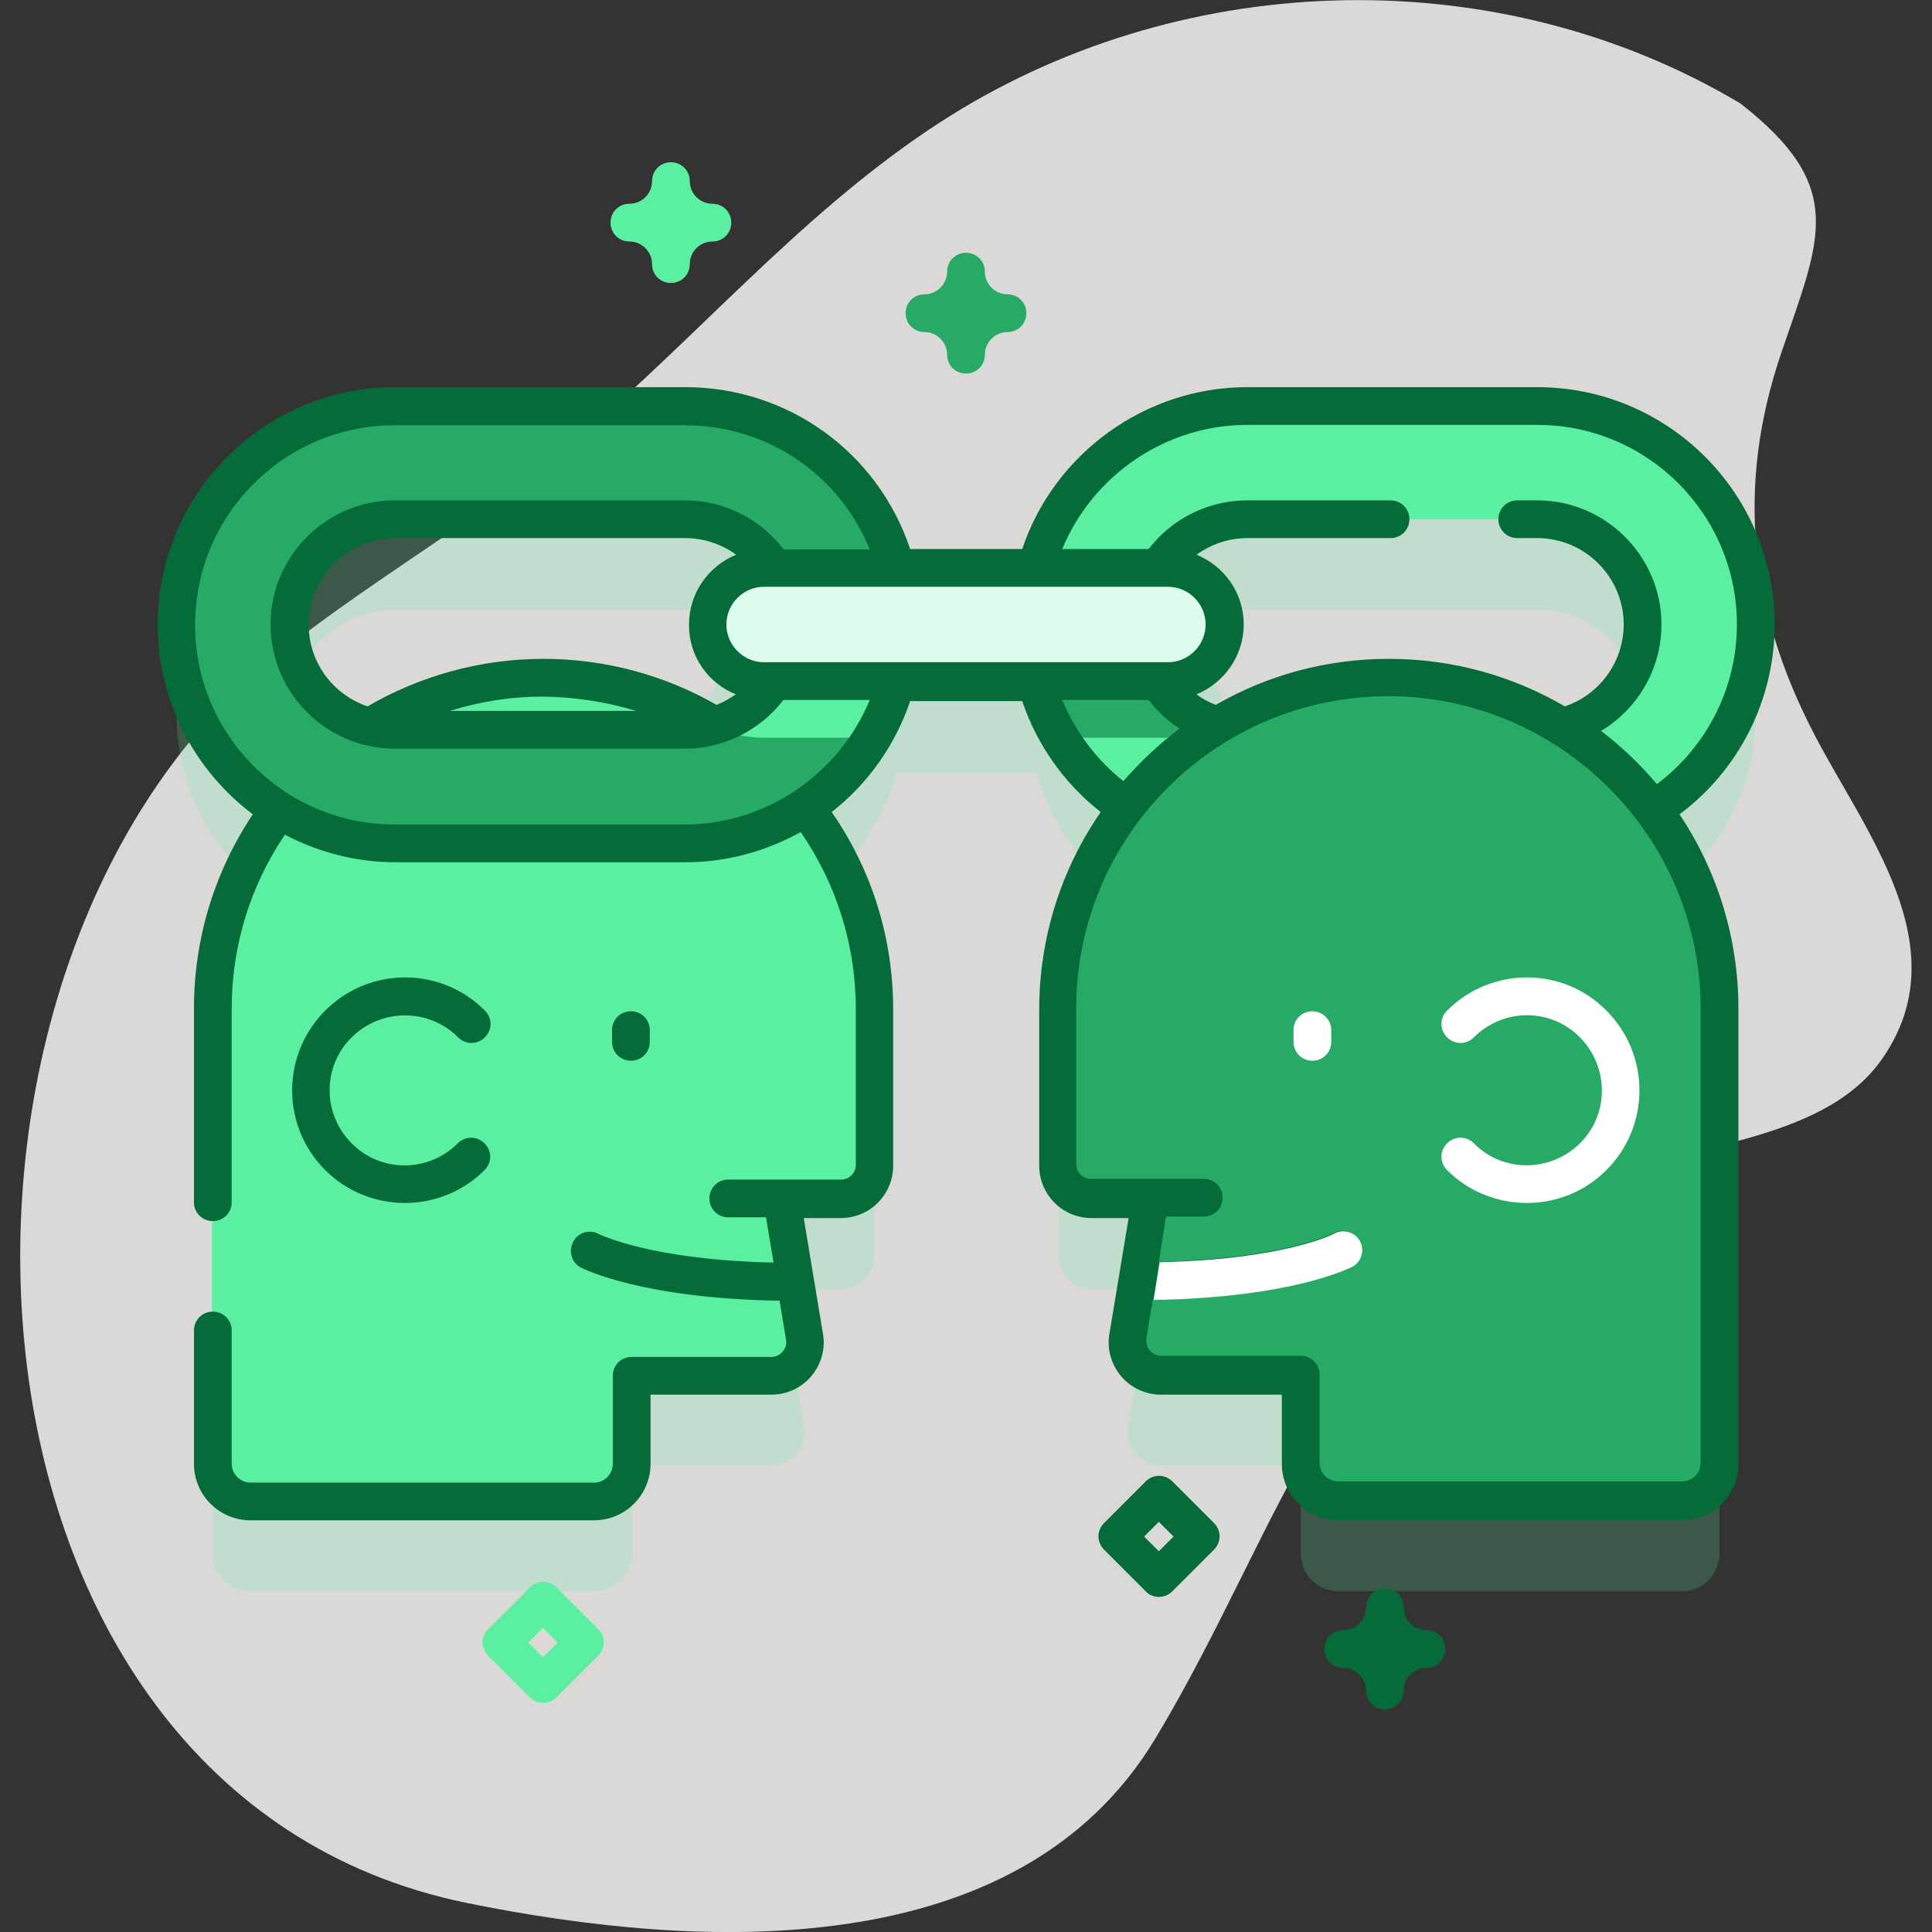 <?xml version="1.0" encoding="utf-8"?>
<!-- Generator: Adobe Illustrator 24.0.1, SVG Export Plug-In . SVG Version: 6.00 Build 0)  -->
<svg version="1.1" id="Capa_1" xmlns="http://www.w3.org/2000/svg" xmlns:xlink="http://www.w3.org/1999/xlink" x="0px" y="0px"
	 viewBox="0 0 512 512" style="enable-background:new 0 0 512 512;" xml:space="preserve">
<rect x="0" y="0" width="512" height="512" fill="#333333" stroke="none"/>
<style type="text/css">
	.st0{fill:#DAD9D8;}
	.st1{opacity:0.2;fill:#5BEFA1;}
	.st2{fill:#5BEFA1;}
	.st3{fill:#26AA65;}
	.st4{fill:#056B39;}
	.st5{fill:#DCFDEE;}
	.st6{fill:#FFFFFF;}
</style>
<g>
	<path class="st0" d="M461.2,27.4c-63.8-38-146.3-35.9-208.9,3c-35.2,21.9-62.4,53.4-93.2,80.6c-27,23.8-58.4,40.8-86.4,63.2
		c-101.2,81.4-91.6,301,51,330.1c61.8,12.6,146.2,16.7,182.5-43.6c34.6-57.5,46.2-116.4,113.9-146.9c23.6-10.6,63-10.1,78.9-33.5
		c20.2-29.4-4.9-60-18.2-85.7c-17.2-33.1-20.8-65.7-8.7-101.2C482.4,63.2,489.7,49.6,461.2,27.4L461.2,27.4z"/>
</g>
<g>
	<path class="st1" d="M465.3,189.5c0-31.9-26-57.9-57.9-57.9h-76.9c-26.7,0-49.3,18.2-55.9,42.9h-37.1
		c-6.6-24.7-29.2-42.9-55.9-42.9h-76.9c-31.9,0-57.9,26-57.9,57.9c0,20.7,10.9,38.8,27.2,49.1c-11.1,14.7-17.6,32.9-17.6,52.8v120.3
		c0,5.5,4.5,10,10,10h91c5.5,0,10-4.5,10-10v-23.3h36.9c5.5,0,9.7-4.9,8.8-10.3l-6-36.5h15.7c4.9,0,8.9-4,8.9-8.9v-41.2
		c0-20.1-6.8-38.7-18.2-53.5c11.6-7.7,20.3-19.5,24.1-33.3h37.1c3.7,13.8,12.4,25.6,24.1,33.3c-11.4,14.8-18.2,33.4-18.2,53.5v41.2
		c0,4.9,4,8.9,8.9,8.9H305l-6,36.5c-0.9,5.4,3.3,10.3,8.8,10.3h36.9v23.3c0,5.5,4.5,10,10,10h91c5.5,0,10-4.5,10-10V291.4
		c0-19.8-6.6-38.1-17.6-52.8C454.4,228.3,465.3,210.2,465.3,189.5L465.3,189.5z M189.3,216.3c-13.2-8-28.8-12.7-45.4-12.7l0,0
		c-16.8,0-32.6,4.8-45.9,13c-12.2-3-21.3-14-21.3-27.1c0-15.4,12.5-27.9,27.9-27.9h76.9c9.9,0,18.6,5.2,23.5,12.9h-2.5
		c-8.3,0-15,6.7-15,15s6.7,15,15,15h2.5C201.4,210.2,195.9,214.4,189.3,216.3L189.3,216.3z M309.5,174.5H307
		c5-7.8,13.6-12.9,23.5-12.9h76.9c15.4,0,27.9,12.5,27.9,27.9c0,13.1-9.1,24.1-21.3,27.1c-13.4-8.2-29.1-13-45.9-13
		c-16.6,0-32.2,4.6-45.4,12.7c-6.6-1.9-12.1-6.2-15.7-11.8h2.5c8.3,0,15-6.7,15-15C324.5,181.3,317.8,174.5,309.5,174.5L309.5,174.5
		z"/>
	<g>
		<path class="st2" d="M407.4,223.4h-76.9c-31.9,0-57.9-26-57.9-57.9s26-57.9,57.9-57.9h76.9c31.9,0,57.9,26,57.9,57.9
			C465.3,197.5,439.3,223.4,407.4,223.4z M330.5,137.6c-15.4,0-27.9,12.5-27.9,27.9s12.5,27.9,27.9,27.9h76.9
			c15.4,0,27.9-12.5,27.9-27.9s-12.5-27.9-27.9-27.9H330.5z"/>
	</g>
	<path class="st3" d="M302.6,165.5c0,12.8,8.6,23.5,20.3,26.9c-4,2-8.6,3.1-13.4,3.1H281c-5.3-8.8-8.4-19-8.4-30H302.6z"/>
	<g>
		<g>
			<g>
				<path class="st3" d="M368.1,179.7c48.4,0,87.7,39.3,87.7,87.7v120.3c0,5.5-4.5,10-10,10h-91c-5.5,0-10-4.5-10-10v-23.3h-36.9
					c-5.5,0-9.7-4.9-8.8-10.3l6-36.5h-15.7c-4.9,0-8.9-4-8.9-8.9v-41.2C280.4,218.9,319.6,179.7,368.1,179.7L368.1,179.7z"/>
				<g>
					<g>
						<g>
							<path class="st2" d="M143.9,179.7c-48.4,0-87.7,39.3-87.7,87.7v120.3c0,5.5,4.5,10,10,10h91c5.5,0,10-4.5,10-10v-23.3h36.9
								c5.5,0,9.7-4.9,8.8-10.3l-6-36.5h15.7c4.9,0,8.9-4,8.9-8.9v-41.2C231.6,218.9,192.4,179.7,143.9,179.7L143.9,179.7z"/>
							<path class="st2" d="M79.7,207.7c-5.4,5.9-10.1,12.5-13.8,19.6c11.2,7.1,24.5,11.1,38.7,11.1h76.9c14.8,0,28.5-4.4,40-12
								c-3.6-6.9-8.1-13.2-13.4-18.8L79.7,207.7z"/>
						</g>
					</g>
				</g>
			</g>
		</g>
		<path class="st4" d="M307.1,423.2c-1.3,0-2.6-0.5-3.5-1.5l-11-11c-2-2-2-5.1,0-7.1l11-11c2-2,5.1-2,7.1,0l11,11c2,2,2,5.1,0,7.1
			l-11,11C309.7,422.7,308.4,423.2,307.1,423.2z M303.2,407.2l3.9,3.9l3.9-3.9l-3.9-3.9L303.2,407.2z"/>
		<path class="st2" d="M177.8,75c-2.8,0-5-2.2-5-5c0-3.3-2.7-6-6-6c-2.8,0-5-2.2-5-5s2.2-5,5-5c3.3,0,6-2.7,6-6c0-2.8,2.2-5,5-5
			s5,2.2,5,5c0,3.3,2.7,6,6,6c2.8,0,5,2.2,5,5s-2.2,5-5,5c-3.3,0-6,2.7-6,6C182.8,72.8,180.6,75,177.8,75z"/>
		<path class="st4" d="M367,453c-2.8,0-5-2.2-5-5c0-3.3-2.7-6-6-6c-2.8,0-5-2.2-5-5s2.2-5,5-5c3.3,0,6-2.7,6-6c0-2.8,2.2-5,5-5
			s5,2.2,5,5c0,3.3,2.7,6,6,6c2.8,0,5,2.2,5,5s-2.2,5-5,5c-3.3,0-6,2.7-6,6C372,450.8,369.8,453,367,453z"/>
	</g>
	<g>
		<path class="st3" d="M181.5,223.4h-76.9c-31.9,0-57.9-26-57.9-57.9s26-57.9,57.9-57.9h76.9c31.9,0,57.9,26,57.9,57.9
			C239.4,197.5,213.5,223.4,181.5,223.4z M104.6,137.6c-15.4,0-27.9,12.5-27.9,27.9s12.5,27.9,27.9,27.9h76.9
			c15.4,0,27.9-12.5,27.9-27.9s-12.5-27.9-27.9-27.9H104.6z"/>
	</g>
	<path class="st2" d="M239.4,165.5c0,11-3.1,21.3-8.4,30h-28.6c-4.8,0-9.3-1.1-13.4-3.1c11.7-3.3,20.3-14.1,20.3-26.9H239.4z"/>
	<path class="st5" d="M309.5,180.5h-107c-8.3,0-15-6.7-15-15s6.7-15,15-15h107c8.3,0,15,6.7,15,15S317.8,180.5,309.5,180.5z"/>
	<path class="st3" d="M256,99c-2.8,0-5-2.2-5-5c0-3.3-2.7-6-6-6c-2.8,0-5-2.2-5-5s2.2-5,5-5c3.3,0,6-2.7,6-6c0-2.8,2.2-5,5-5
		c2.8,0,5,2.2,5,5c0,3.3,2.7,6,6,6c2.8,0,5,2.2,5,5s-2.2,5-5,5c-3.3,0-6,2.7-6,6C261,96.8,258.8,99,256,99z"/>
	<path class="st2" d="M143.9,451.3c-1.3,0-2.6-0.5-3.5-1.5l-11-11c-2-2-2-5.1,0-7.1l11-11c2-2,5.1-2,7.1,0l11,11c2,2,2,5.1,0,7.1
		l-11,11C146.5,450.8,145.2,451.3,143.9,451.3z M140,435.3l3.9,3.9l3.9-3.9l-3.9-3.9L140,435.3z"/>
</g>
<path class="st4" d="M470.3,165.5c0-34.7-28.2-62.9-62.9-62.9h-76.9c-26.9,0-51.1,17.5-59.6,42.9h-29.7
	c-8.6-25.7-32.4-42.9-59.6-42.9h-76.9c-34.7,0-62.9,28.2-62.9,62.9c0,20.5,9.9,38.8,25.2,50.3c-10.2,15.3-15.6,33-15.6,51.5v51.3
	c0,2.8,2.2,5,5,5s5-2.2,5-5v-51.3c0-16.6,4.9-32.5,14.1-46.1c8.8,4.6,18.7,7.3,29.3,7.3h76.9c10.9,0,21.3-2.9,30.5-8
	c9.5,13.8,14.6,30,14.6,46.9v41.3c0,2.2-1.8,3.9-3.9,3.9H193c-2.8,0-5,2.2-5,5s2.2,5,5,5h10l2,12c-32.6-0.7-46.1-7.5-46.4-7.6
	c-2.4-1.3-5.4-0.4-6.7,2.1s-0.4,5.5,2,6.8c0.7,0.3,15.8,8.2,52.7,8.8l1.7,10.3c0.3,1.5-0.4,2.6-0.9,3.2c-0.4,0.5-1.4,1.4-3,1.4h-37
	c-2.8,0-5,2.2-5,5v23.3c0,2.8-2.2,5-5,5h-91c-2.8,0-5-2.3-5-5v-35.3c0-2.8-2.2-5-5-5s-5,2.2-5,5v35.3c0,8.3,6.7,15,15,15h91
	c8.3,0,15-6.7,15-15v-18.3h32c4.1,0,8-1.8,10.6-4.9s3.8-7.2,3.1-11.2l-5.1-30.7h9.8c7.7,0,13.9-6.2,13.9-13.9v-41.3
	c0-18.9-5.6-37-16.3-52.4c9.5-7.4,16.8-17.6,20.8-29.4h29.7c3.9,11.6,11.2,21.9,20.8,29.4c-10.3,14.9-16.3,33-16.3,52.4v41.3
	c0,7.7,6.2,13.9,13.9,13.9h9.8l-5.1,30.7c-0.7,4,0.5,8.1,3.1,11.2s6.5,4.9,10.6,4.9h32v18.3c0,8.3,6.7,15,15,15h91
	c8.3,0,15-6.7,15-15V267.3c0-19-5.8-36.8-15.6-51.5C460.9,204,470.3,185.4,470.3,165.5z M330.5,112.6h76.9
	c29.2,0,52.9,23.7,52.9,52.9c0,16.7-7.9,32.3-21.2,42.3c-4.4-5.2-9.4-10-14.8-14.1c9.8-5.9,16-16.5,16-28.2
	c0-18.1-14.8-32.9-32.9-32.9h-5.3c-2.8,0-5,2.2-5,5s2.2,5,5,5h5.3c12.6,0,22.9,10.3,22.9,22.9c0,9.7-6.2,18.4-15.3,21.6
	c-0.1,0-0.2,0.1-0.3,0.1c-13.7-8-29.6-12.6-46.6-12.6c-16.7,0-32.4,4.4-45.9,12.2c-1.8-0.7-3.6-1.6-5.1-2.8
	c7.3-3,12.5-10.2,12.5-18.5c0-8.4-5.2-15.5-12.5-18.5c3.9-2.8,8.6-4.4,13.4-4.4h38c2.8,0,5-2.2,5-5s-2.2-5-5-5h-38
	c-10.2,0-19.9,4.8-26.1,12.9h-22.9C289.6,125.9,309,112.6,330.5,112.6z M181.5,218.5L181.5,218.5h-76.9c-29.2,0-52.9-23.7-52.9-52.9
	s23.7-52.9,52.9-52.9h76.9c21.8,0,40.9,13,49,32.9h-22.9c0-0.1-0.1-0.1-0.1-0.2c-6.3-8.1-15.8-12.8-26-12.8h-76.9
	c-18.1,0-32.9,14.8-32.9,32.9s14.8,32.9,32.9,32.9h76.9c10.2,0,19.9-4.8,26.1-12.9h22.9C222.4,205.1,203,218.5,181.5,218.5z
	 M195,184c-1.6,1.1-3.3,2.1-5.1,2.8c-13.9-8-29.8-12.2-45.9-12.2c-16.4,0-32.5,4.4-46.6,12.6c-9.1-3.1-15.6-11.6-15.6-21.7
	c0-12.6,10.3-22.9,22.9-22.9h76.9c4.9,0,9.6,1.6,13.5,4.4c-7.3,3-12.5,10.1-12.5,18.5C182.5,173.9,187.7,181.1,195,184z
	 M168.6,188.4h-49.4c8-2.5,16.3-3.8,24.7-3.8C152.3,184.7,160.7,186,168.6,188.4z M202.5,175.5c-5.5,0-10-4.5-10-10s4.5-10,10-10
	h107c5.5,0,10,4.5,10,10s-4.5,10-10,10H202.5z M281.5,185.5h22.9c2.3,3,5.1,5.6,8.2,7.6c-5.5,4.1-10.4,8.8-14.9,13.9
	C290.6,201.4,285,193.9,281.5,185.5z M450.7,267.3v120.3c0,2.8-2.2,5-5,5h-91c-2.8,0-5-2.2-5-5v-23.3c0-2.8-2.2-5-5-5h-37
	c-1.6,0-2.5-0.9-3-1.4c-0.4-0.5-1.1-1.6-0.9-3.2l0.8-5l0,0l0.9-5.3c36.9-0.6,52.1-8.4,52.7-8.8c2.4-1.3,3.3-4.3,2-6.8
	c-1.3-2.4-4.3-3.3-6.8-2c-0.1,0.1-13.2,6.8-46.3,7.6l1-6.2l0.9-5.8h10c2.8,0,5-2.2,5-5s-2.2-5-5-5h-29.9c-2.1,0-3.9-1.7-3.9-3.9
	v-41.3c0-45.6,37.1-82.7,82.7-82.7S450.7,221.8,450.7,267.3z"/>
<path class="st6" d="M347.8,268c-2.8,0-5,2.2-5,5v3.1c0,2.8,2.2,5,5,5s5-2.2,5-5V273C352.8,270.3,350.6,268,347.8,268z"/>
<path class="st6" d="M383.5,267.8c-2,2-2,5.1,0,7.1s5.1,2,7.1,0c7.8-7.8,20.4-7.8,28.1,0s7.8,20.4,0,28.1s-20.4,7.8-28.1,0
	c-2-2-5.1-2-7.1,0s-2,5.1,0,7.1c5.8,5.8,13.5,8.7,21.1,8.7c7.7,0,15.3-2.9,21.1-8.7c11.7-11.7,11.7-30.6,0-42.3
	C414.2,256.1,395.2,256.1,383.5,267.8L383.5,267.8z"/>
<path class="st4" d="M172.2,276.1V273c0-2.8-2.2-5-5-5s-5,2.2-5,5v3.1c0,2.8,2.2,5,5,5S172.2,278.9,172.2,276.1z"/>
<path class="st4" d="M121.4,274.9c2,2,5.1,2,7.1,0s2-5.1,0-7.1c-11.7-11.7-30.6-11.7-42.3,0s-11.7,30.6,0,42.3
	c5.8,5.8,13.5,8.7,21.1,8.7s15.3-2.9,21.1-8.7c2-2,2-5.1,0-7.1s-5.1-2-7.1,0c-7.8,7.8-20.4,7.8-28.1,0c-7.8-7.8-7.8-20.4,0-28.1
	S113.6,267.1,121.4,274.9L121.4,274.9z"/>
<path class="st6" d="M304.7,349.8"/>
<path class="st6" d="M307.3,334.5c33.1-0.7,46.2-7.5,46.3-7.6c2.4-1.3,5.5-0.4,6.8,2s0.4,5.5-2,6.8c-0.7,0.3-15.8,8.2-52.7,8.8"/>
</svg>
